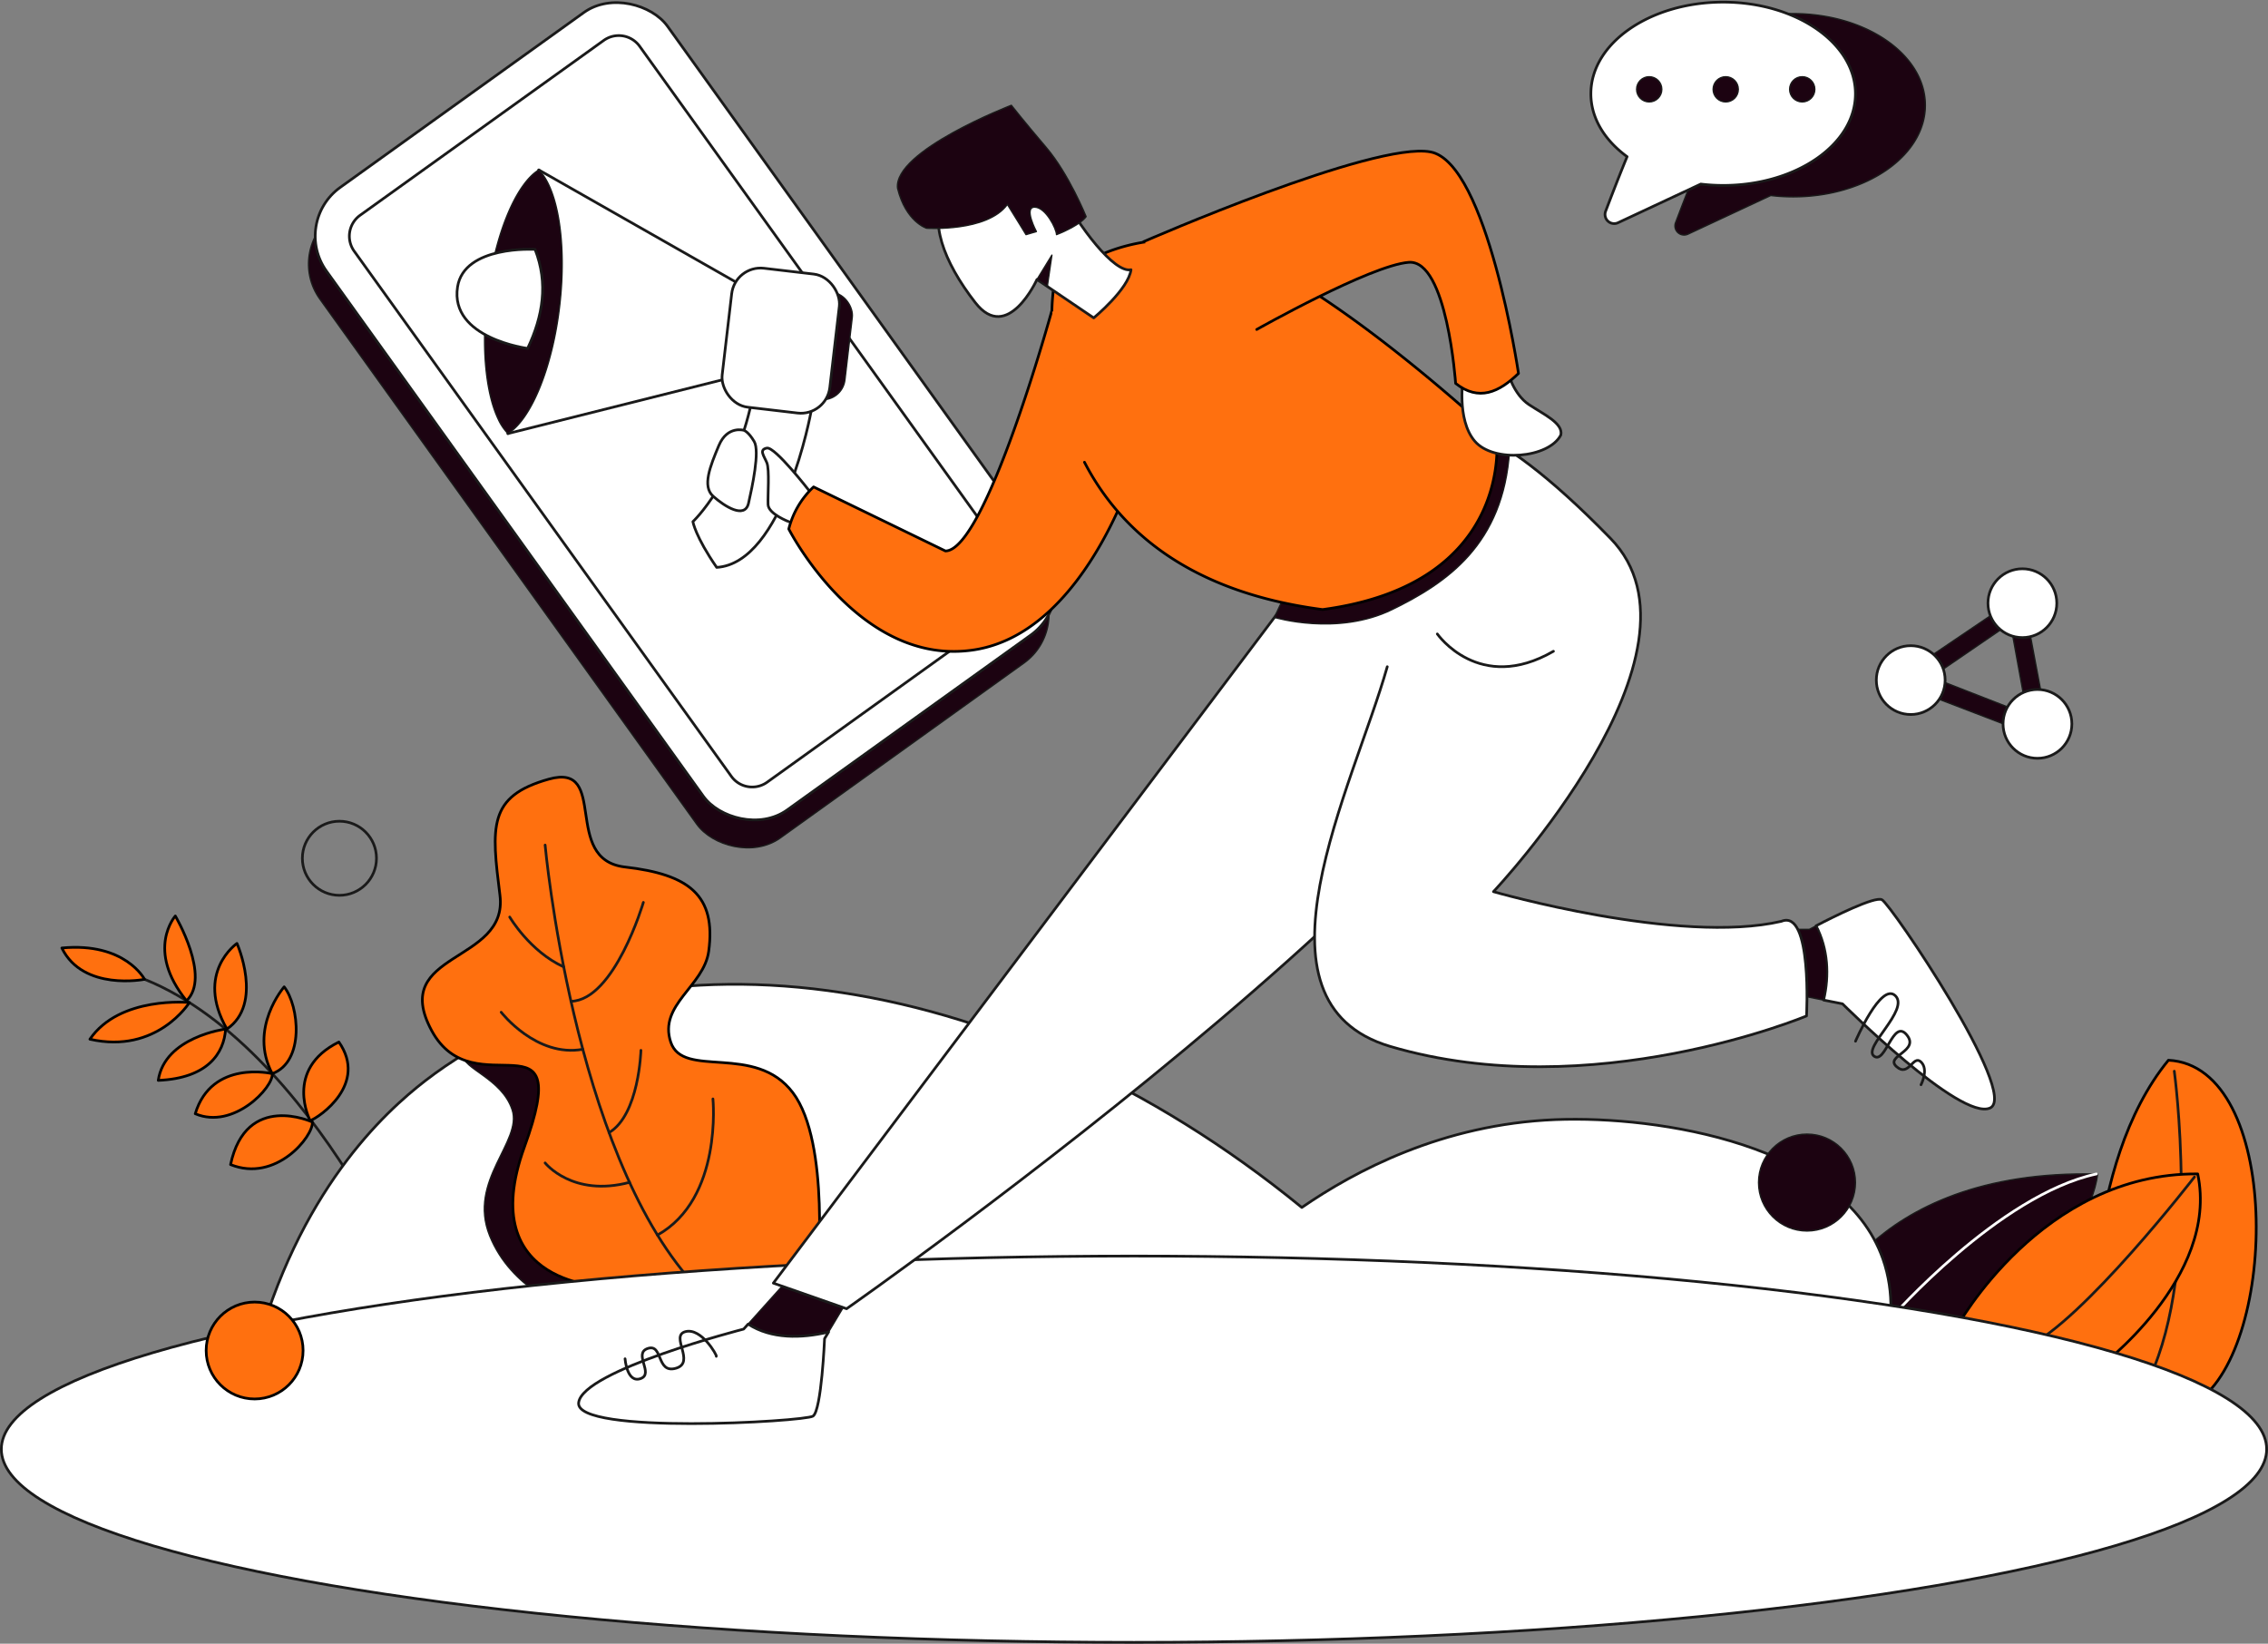 <svg xmlns="http://www.w3.org/2000/svg" viewBox="0 0 1690.45 1225.01"><rect x="0" y="0" width="1690.45" height="1225.01" fill="#808080" stroke="none"/><defs><style>.Graphic-Style-11{fill:#1c0311;}.Graphic-Style-11,.MAU-1,.cls-2{stroke:#1a1a1a;}.Graphic-Style-11,.Graphic-Style-78,.MAU-1,.cls-1,.cls-2{stroke-linecap:round;stroke-linejoin:round;}.MAU-1{fill:#fff;}.Graphic-Style-78,.MAU-1,.cls-1,.cls-2{stroke-width:2px;}.cls-1{fill:#ff700f;stroke:#000;}.Graphic-Style-78,.cls-2{fill:none;}.Graphic-Style-78{stroke:#fff;}</style></defs><g id="Layer_2" data-name="Layer 2"><g id="_6" data-name="6"><path class="Graphic-Style-11" d="M1336.4,10.14c-54.46,0-98.6,30.57-98.6,68.27,0,18.17,10.25,34.67,27,46.9-5.24,12.64-11.48,28.86-15.94,40.64a6.81,6.81,0,0,0,9.26,8.57l61.67-28.81a142,142,0,0,0,16.66,1c54.46,0,98.61-30.56,98.61-68.27S1390.86,10.14,1336.4,10.14Z"/><polygon class="Graphic-Style-11" points="1428.24 496.33 1502.92 445.8 1511.46 455.46 1436.42 506.86 1428.24 496.33"/><polygon class="Graphic-Style-11" points="1512.18 539.5 1496 450.8 1508.28 446.87 1525.11 536.26 1512.18 539.5"/><polygon class="Graphic-Style-11" points="1432.33 501.92 1516.34 534.66 1513.24 547.18 1428.31 514.63 1432.33 501.92"/><rect class="Graphic-Style-11" x="349.47" y="41.72" width="312.91" height="571.18" rx="44.71" transform="translate(-95.95 356.4) rotate(-35.67)"/><rect class="MAU-1" x="354.45" y="20.93" width="312.91" height="571.18" rx="44.71" transform="translate(-82.89 355.41) rotate(-35.67)"/><path class="MAU-1" d="M560.69,586.53a19,19,0,0,1-15.63-8L264,187.21a19.2,19.2,0,0,1,4.39-26.77L450,30.12a19.19,19.19,0,0,1,26.78,4.4l281,391.31a19.18,19.18,0,0,1-4.39,26.77L571.84,582.92A19,19,0,0,1,560.69,586.53Z"/><path class="cls-1" d="M1559.83,1010.85s-7.89-142.48,56.4-220.69c84.3,4.24,82.48,212.2,21.23,254.64C1576.81,1023,1559.83,1010.85,1559.83,1010.85Z"/><path class="cls-2" d="M1620.6,798.34s19.89,146.42-18.32,228.27"/><path class="Graphic-Style-11" d="M1353.58,984.93S1388.8,870.79,1563.47,875c-6.07,50.93-83.09,123.07-83.09,123.07Z"/><path class="cls-1" d="M1458.52,989s63.1-115.08,179.54-114.1c16.38,77.72-74.59,145-74.59,145Z"/><path class="cls-2" d="M1635.64,877.16s-83.25,107.73-125.47,127.08"/><path class="Graphic-Style-78" d="M1409.36,982.43s80.42-91.8,153.2-107.51"/><path class="cls-2" d="M309.44,967.59S217,746.69,76.25,720.61"/><path class="cls-1" d="M107.74,729.86S62,739,46.08,706.52C93.38,702,107.74,729.86,107.74,729.86Z"/><path class="cls-1" d="M141.16,747.18S89.29,742,67,774.5C117,785.87,141.16,747.18,141.16,747.18Z"/><path class="cls-1" d="M130.68,682.65s-22.44,25.21,8.34,63.19C157.52,728.12,130.68,682.65,130.68,682.65Z"/><path class="cls-1" d="M168.15,766.92s-45.43,5.76-50.2,38.27C154.79,803.6,167,785,168.15,766.92Z"/><path class="cls-1" d="M176.62,703.11s-31.61,21.68-7.5,63.81C196.64,748.12,176.62,703.11,176.62,703.11Z"/><path class="cls-1" d="M202.93,800.18s-45.14-10.75-57.41,29.87C174.2,842.17,203.94,810.19,202.93,800.18Z"/><path class="cls-1" d="M211.8,735.47s-26.85,30.91-8.87,64.71C227.26,791.25,223,749.72,211.8,735.47Z"/><path class="cls-1" d="M232.84,836.25s-49.38-22.87-61,31.69C205.73,881.58,233.57,846.85,232.84,836.25Z"/><path class="cls-1" d="M231.19,835.2s-20-38.1,21.4-58.61C274.32,807.78,238.45,832.47,231.19,835.2Z"/><path class="MAU-1" d="M189.78,1010.85c32.41-123,96.55-181.78,127.36-205.53,155.21-119.64,426.51-90.69,653.18,94.58,39.24-27,104.68-62.15,189.23-65.48,77-3,213.61,18.58,243.8,103.67,9.19,25.88,6.21,51.09,1.82,69.12Z"/><path class="Graphic-Style-11" d="M423.58,975.38s-42.3-13.64-58.68-54.57,24.57-70,16.83-93.67-37.58-30.79-36.53-41.08,52.91-12.23,63.37,12.84,6.63,129.19,25.83,144.65,18.16,19.1,18.16,19.1Z"/><path class="cls-1" d="M453.6,959s-100.91.9-62.7-104.26S353.53,827.14,321.69,768,379,718.38,372.64,667.27s-9.1-73.85,36.38-86.58,9.1,60,56.86,65.48,68,21.1,62.35,62.79c-3.56,26.1-37.53,39.81-28.33,67.63s62.87.42,91.07,37.77S609.16,952,609.16,952Z"/><path class="cls-2" d="M406.3,629.8S426.9,857,516.44,956.19"/><path class="cls-2" d="M379.91,683.45s15,25.67,40.25,37.16"/><path class="cls-2" d="M479.53,672.54s-21.45,72.87-53.94,73.72"/><path class="cls-2" d="M373.55,754.39S399.74,788.3,434.4,782"/><path class="cls-2" d="M477.71,782.8s-1.34,48.08-23.75,61.3"/><path class="cls-2" d="M406.3,866.7s20.33,25.77,62.93,14.48"/><path class="cls-2" d="M531.38,819s7.38,74.27-41.34,101.47"/><ellipse class="MAU-1" cx="845.22" cy="1080.06" rx="844.22" ry="143.95"/><path class="Graphic-Style-11" d="M617.58,992.72l16.6-27.8L588.85,952l-31.23,34.77C574.91,998,597.16,997.57,617.58,992.72Z"/><path class="MAU-1" d="M557.62,986.81l-3.34,3.73s-120.24,30.77-123,54.87,168.3,14.09,174.67,10,8.64-57.75,8.64-57.75l3-4.94C597.16,997.57,574.91,998,557.62,986.81Z"/><path class="MAU-1" d="M1402.67,670.54c-5.42-2.71-36.76,13-49.09,19.45,8.86,17.15,10,36.8,5.62,55.34l14.1,2.79s87.89,87.6,110,77.63S1409.44,673.92,1402.67,670.54Z"/><path class="Graphic-Style-11" d="M1353.58,690c-3.07,1.6-5,2.63-5,2.63l-38.14-.08,12.08,45.54,36.67,7.25C1363.57,726.79,1362.44,707.14,1353.58,690Z"/><path class="MAU-1" d="M983.06,416.08,576.41,956.28,631,975.38s563.57-394.24,533.55-537.47-73.69-99.59-73.69-99.59Z"/><path class="MAU-1" d="M1034,496.89c-25.27,89.44-109.32,250.07,2.27,283,150.18,44.27,310.22-22.73,310.22-22.73s4.46-80.08-18.73-70.53c-76.42,17.74-214.62-22.09-214.62-22.09s169.21-179.12,87.26-263.28C1104.5,302.71,1074.94,318,1074.94,318l-51.85,88.68"/><path class="Graphic-Style-11" d="M959.41,439.73l-9.51,20.4s46.81,14.15,87.74-5.85,82.91-48.52,87.51-118.49l-21.1-11.56Z"/><path class="MAU-1" d="M604.54,306.63S584.08,419.8,534.18,422.86c-15.94-23.06-17.74-34.08-17.74-34.08s32.91-30.45,45.3-96.75C599.77,303.6,604.54,306.63,604.54,306.63Z"/><path class="MAU-1" d="M603.34,366s-25.71-33.27-31.78-32.06-2.12,5.76,0,10.91.61,24.25.91,31.23,15.47,12.73,15.47,12.73S604.8,396.23,603.34,366Z"/><path class="cls-1" d="M784,231.45s-49.32,179.17-79.35,179.17l-98.25-47.74a64.71,64.71,0,0,0-18.49,31.37s52.61,103.68,138.58,90,122.81-146,122.81-146"/><path class="cls-1" d="M808.31,344.49c25.43,49.18,76.43,96.64,177.48,109.79,143.28-19.1,129.64-128.23,129.64-128.23S963.05,182.81,888.9,178.72s-103.7,36.83-103.7,36.83a156.22,156.22,0,0,0-1.17,15.9"/><path class="MAU-1" d="M1090.71,280.27s-5.46,32.14,8.49,48.51,55.22,12.73,64.15-4.55c2-8.79-12.9-15.46-23.82-22.74s-16.37-23.64-16.37-29.1S1090.71,280.27,1090.71,280.27Z"/><path class="cls-1" d="M852.52,180.06s171.48-75,213.78-66.82,65.5,165.06,65.5,165.06c-14.46,14.06-29.62,21.08-46.85,7.43,0,0-6.37-92.53-35-90.22s-113.27,50.05-113.27,50.05"/><path class="MAU-1" d="M815.22,236.92l-42.31-28.64s-21.85,48.2-45.95,17.28-35-61.85-22.28-80.49,68.69-35.47,84.15-5.46S830.68,203.73,843,201C841.14,215.55,815.22,236.92,815.22,236.92Z"/><path class="Graphic-Style-11" d="M690.58,170.08s45.26,3,60.27-17.73c6.14,9.77,13.88,22.51,13.88,22.51l7.73-2.28s-9.69-18.19-1.32-18.19,16.33,16.37,16.33,20.47c18.28-7.18,22.06-13.42,22.06-13.42s-12.74-31.6-29.79-51.61-25.93-31.37-25.93-31.37-88,33.87-84.83,61.84C675.12,165.31,690.58,170.08,690.58,170.08Z"/><path class="cls-2" d="M1071.3,472.47s31.2,44.92,86.56,12.91"/><ellipse class="cls-2" cx="252.99" cy="639.65" rx="27.62" ry="27.61"/><ellipse class="Graphic-Style-11" cx="1346.84" cy="881.33" rx="36.12" ry="36.11"/><ellipse class="cls-1" cx="189.78" cy="1006.51" rx="36.12" ry="36.11"/><rect class="Graphic-Style-11" x="570.39" y="216" width="62.3" height="80.41" rx="16.72" transform="translate(1169.22 580.61) rotate(-173.32)"/><path class="MAU-1" d="M401.6,126.66c14.19,14,21,54.73,15.54,101.39s-21.5,84.67-38.55,95.06"/><polyline class="MAU-1" points="378.59 323.11 546.97 280.91 554.76 213.8 401.6 126.66"/><rect class="MAU-1" x="541.52" y="201.78" width="80.78" height="104.26" rx="21.68" transform="translate(1130.35 573.75) rotate(-173.32)"/><path class="Graphic-Style-11" d="M363.06,221.72c-4.44,37.89-.78,71.84,8.36,90.79a37.9,37.9,0,0,0,7.17,10.6c17.05-10.39,33.08-48.41,38.55-95.06s-1.35-87.35-15.54-101.39c-4,2.41-7.86,6.31-11.59,11.47C377.68,155.17,367.26,185.9,363.06,221.72Z"/><path class="cls-2" d="M1383,776s19-44.34,29.71-33.88-24.56,38.65-15.92,45,14.1-28.19,24.33-15.92-16.6,15.7-7.5,23.77,12.28-9.22,18.19-3.53,0,17,0,17"/><path class="cls-2" d="M465.88,1012.67s1.37,18.41,11.6,14.77-5.91-18.87,5.46-22.5,6.14,19.09,20.92,14.77-4.77-24.21,7.05-27.28,23.66,17.73,23,18.42"/><path class="MAU-1" d="M554.56,320.73s-12.41-3.87-18.78,11.33-12.6,30.35-4.25,37.78,23.66,17.29,26.39,5.17,8.49-38.66,4.24-45.93S554.56,320.73,554.56,320.73Z"/><circle class="MAU-1" cx="1424.16" cy="506.86" r="25.64"/><circle class="MAU-1" cx="1507.38" cy="449.54" r="25.64"/><circle class="MAU-1" cx="1518.61" cy="539.5" r="25.64"/><path class="MAU-1" d="M1284.36,1.58c-54.46,0-98.6,30.57-98.6,68.28,0,18.16,10.25,34.67,27,46.9-5.25,12.63-11.49,28.85-16,40.63A6.81,6.81,0,0,0,1206,166l61.67-28.82a142,142,0,0,0,16.66,1c54.46,0,98.61-30.57,98.61-68.27S1338.82,1.58,1284.36,1.58Z"/><circle class="Graphic-Style-11" cx="1229.23" cy="66.57" r="9.39"/><circle class="Graphic-Style-11" cx="1286.26" cy="66.57" r="9.39"/><circle class="Graphic-Style-11" cx="1343.29" cy="66.57" r="9.39"/><path class="MAU-1" d="M398.81,185.86s-52.94-3.21-57.78,28c-5.94,38.31,52.24,45.81,52.24,45.81C404.64,235.69,408.75,211.25,398.81,185.86Z"/><polygon class="Graphic-Style-11" points="772.91 208.28 784.03 190.14 780.61 213.49 772.91 208.28"/></g></g></svg>